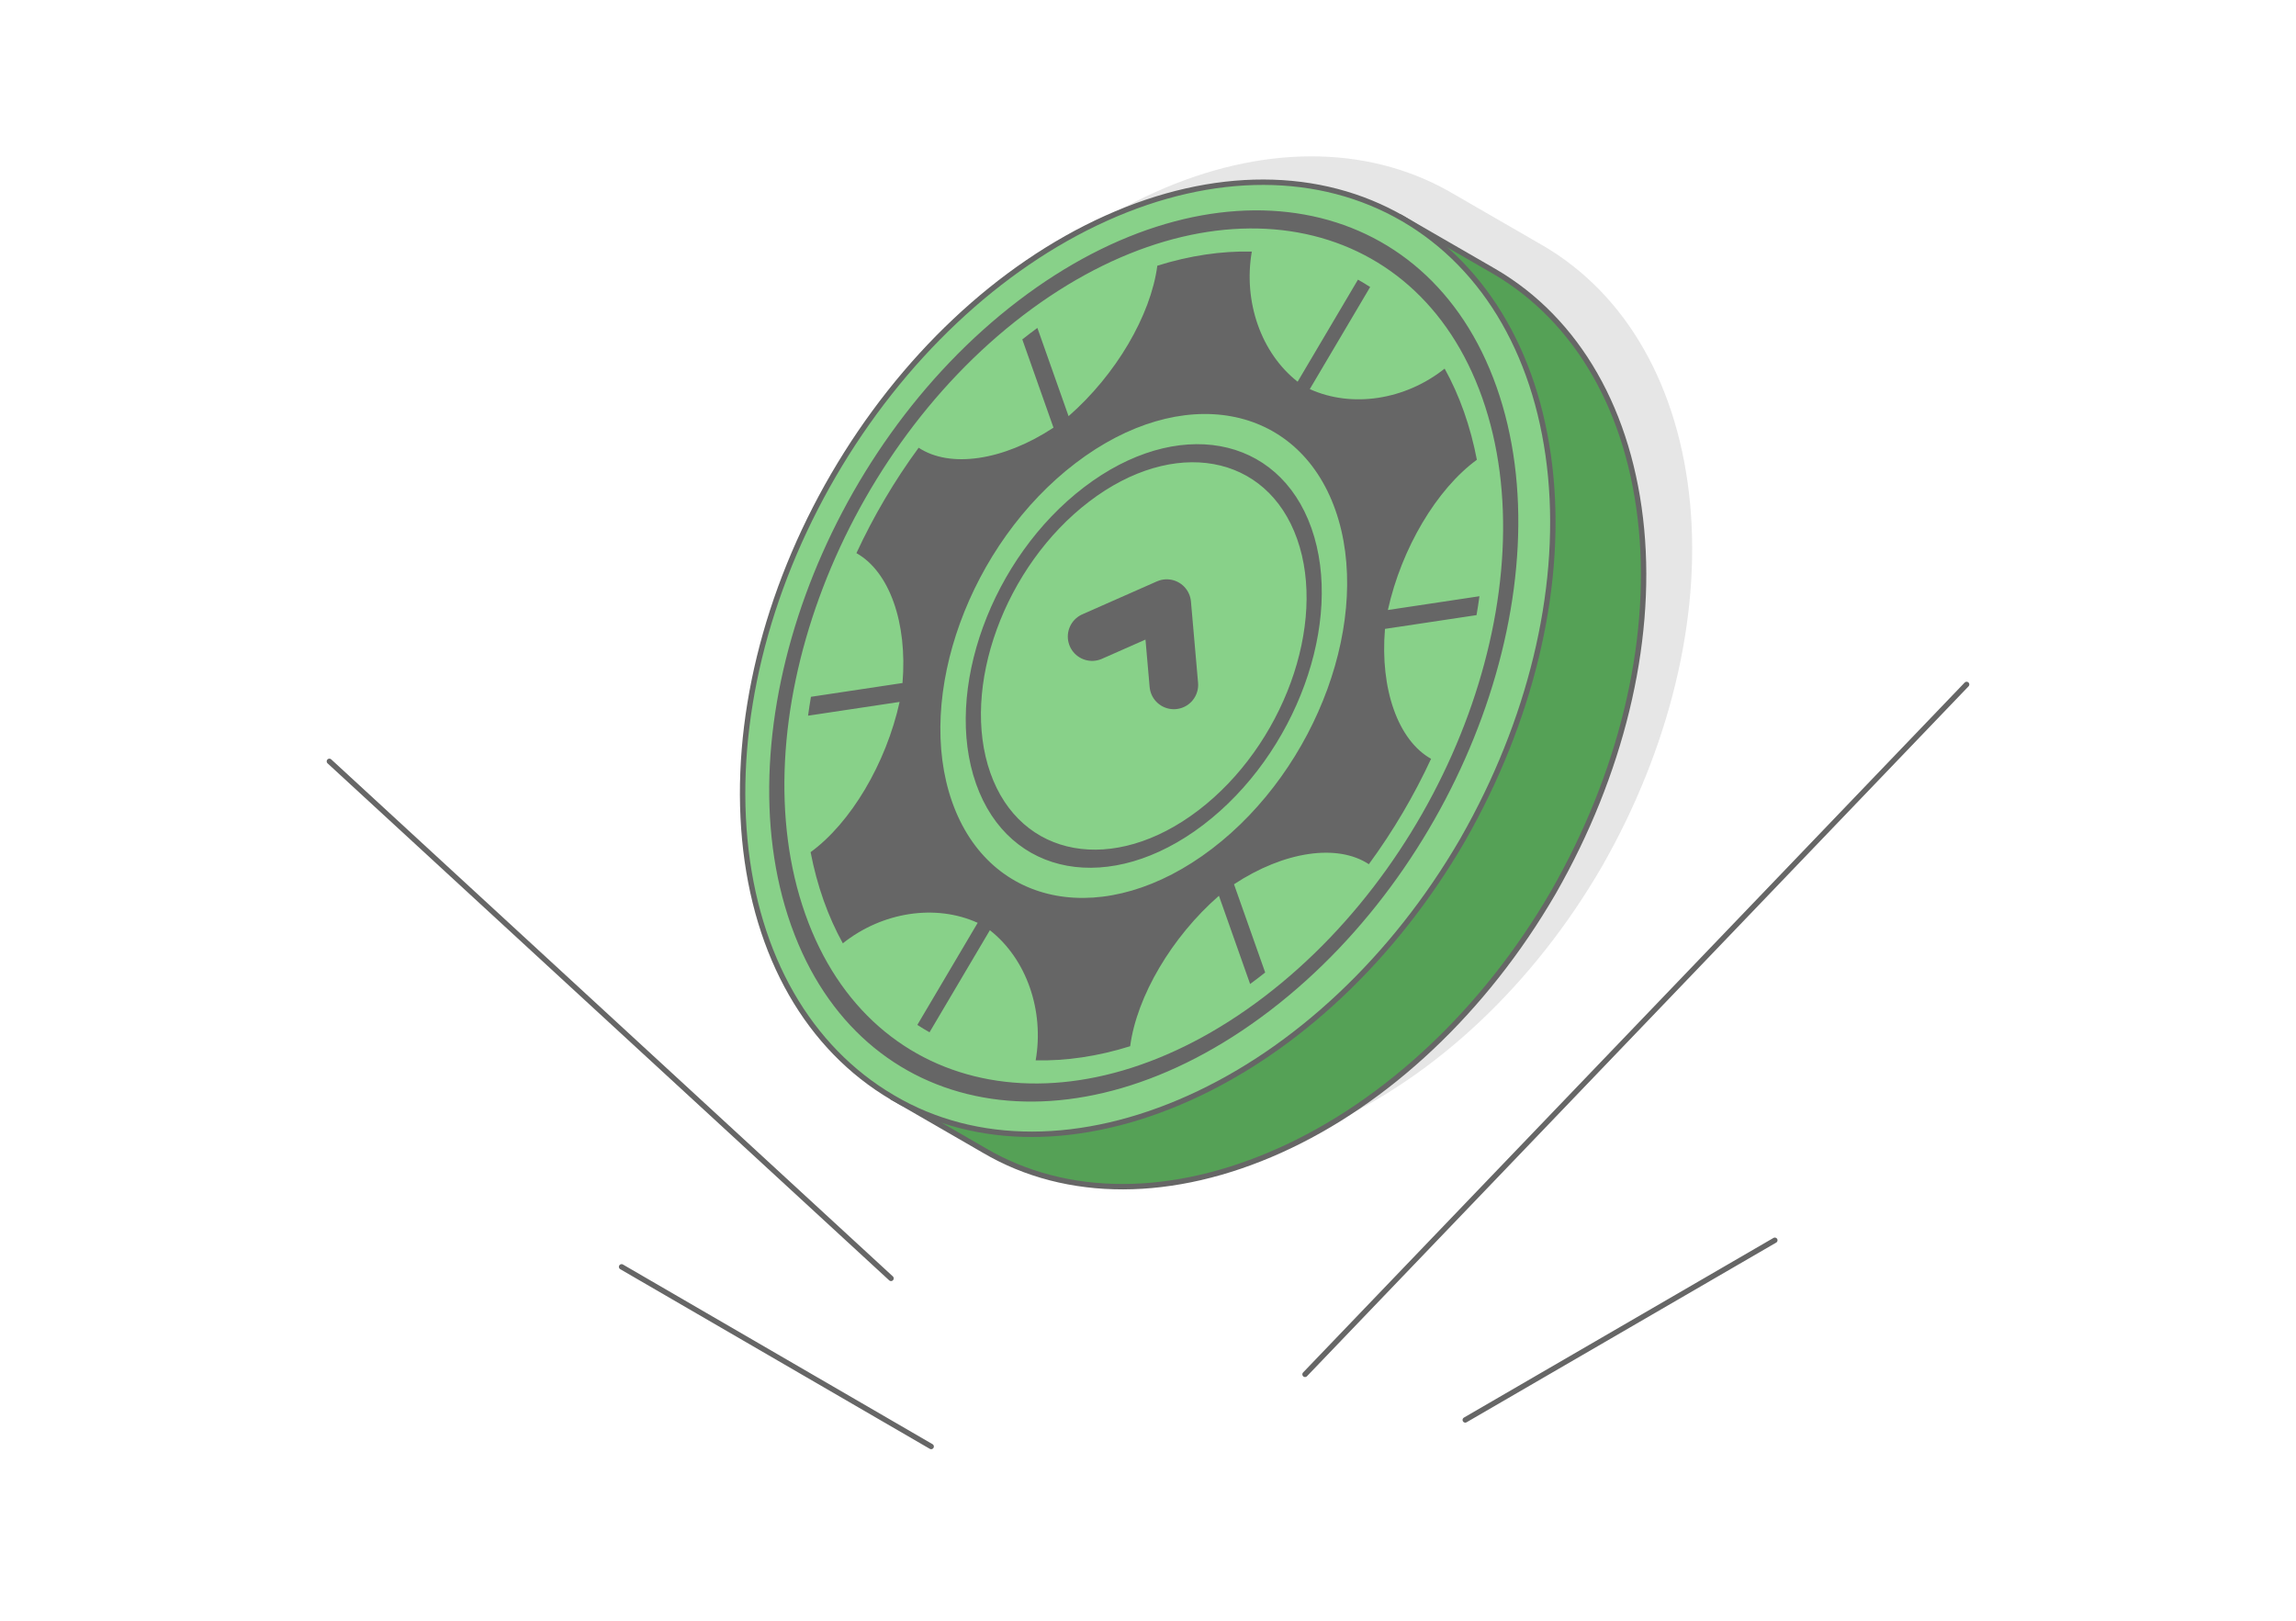<?xml version="1.0" encoding="UTF-8"?>
<!DOCTYPE svg PUBLIC "-//W3C//DTD SVG 1.1//EN" "http://www.w3.org/Graphics/SVG/1.1/DTD/svg11.dtd">
<!-- Creator: CorelDRAW 2020 (64-Bit) -->
<svg xmlns="http://www.w3.org/2000/svg" xml:space="preserve" width="425px" height="300px" version="1.1" style="shape-rendering:geometricPrecision; text-rendering:geometricPrecision; image-rendering:optimizeQuality; fill-rule:evenodd; clip-rule:evenodd"
viewBox="0 0 19848.9 14011"
 xmlns:xlink="http://www.w3.org/1999/xlink"
 xmlns:xodm="http://www.corel.com/coreldraw/odm/2003">
 <defs>
  <style type="text/css">
   <![CDATA[
    .str1 {stroke:#666666;stroke-width:420.3;stroke-linecap:round;stroke-linejoin:round;stroke-miterlimit:2.613}
    .str0 {stroke:#666666;stroke-width:46.7;stroke-linecap:round;stroke-linejoin:round;stroke-miterlimit:2.613}
    .fil1 {fill:none}
    .fil3 {fill:#55A156}
    .fil5 {fill:#666666}
    .fil4 {fill:#88D189}
    .fil2 {fill:#E6E6E6}
    .fil0 {fill:white}
   ]]>
  </style>
 </defs>
 <g id="Layer_x0020_1">
  <g id="_1898228502288">
   <rect class="fil0" width="19848.9" height="14011"/>
   <g>
    <path class="fil1 str0" d="M11282.1 11881l5719.2 -5964m-8951.4 6587.8l-2676.2 -1553.1m2329.1 99.6l-4855.2 -4469.5m9819.6 5693.3l2676.1 -1553.1"/>
   </g>
   <path class="fil2" d="M12525 1653.2l0.1 -0.1 23.6 13.6 3 1.7 1.3 0.8 783.3 452.2c723,420.6 1178.9,1218.2 1274.4,2229.9 94.7,1003.8 -182.9,2124.5 -756.7,3130.4l-9.9 17.4c-588,1010.3 -1431.6,1805.2 -2358.4,2222 -921.8,414.7 -1840.4,422.8 -2558.6,-0.1l-10.4 -6.1 -737.5 -425.8c-12.3,-6.9 -24.5,-13.9 -36.7,-21.1l-10.4 -6.1c-720,-424.1 -1178.3,-1218 -1273.8,-2229.3 -95.4,-1011 179.2,-2138.3 766.6,-3147.8 587.9,-1010.3 1431.7,-1805.2 2358.5,-2222.2 914.8,-411.6 1823.2,-414.4 2541.6,-9.4z"/>
   <path class="fil3 str0" d="M7989.6 4561.4c587.8,-1010.3 1431.6,-1805.2 2358.4,-2222.2 570.5,-256.7 1138.5,-354.3 1659.5,-293.3l97.6 -169.2 811.2 468.3c723.1,420.6 1179,1218.2 1274.4,2229.9 94.8,1003.8 -182.8,2124.5 -756.6,3130.4l-10 17.4c-587.9,1010.3 -1431.5,1805.2 -2358.3,2222.1 -921.8,414.6 -1840.4,422.7 -2558.7,-0.2l-10.4 -6.1 -784.5 -453 95.4 -165.3c-321.4,-426 -524.7,-975.6 -584.7,-1611.1 -95.3,-1010.9 179.3,-2138.2 766.7,-3147.7z"/>
   <path class="fil4 str0" d="M7205 4108.4c587.9,-1010.3 1431.7,-1805.2 2358.4,-2222.2 926.3,-416.7 1845.9,-414.4 2568.4,5.8 723,420.6 1178.9,1218.2 1274.4,2229.9 94.7,1003.9 -182.9,2124.6 -756.7,3130.4l-9.9 17.4c-588,1010.3 -1431.5,1805.2 -2358.4,2222.1 -921.8,414.7 -1840.4,422.8 -2558.6,-0.2l-10.4 -6.1c-720,-424 -1178.3,-1217.9 -1273.8,-2229.3 -95.4,-1011 179.2,-2138.2 766.6,-3147.8z"/>
   <path class="fil5" d="M8902.7 2883.7c21.8,-16.6 43.7,-32.8 65.5,-48.8l269.6 762.8c408.4,-356.5 710.5,-870.5 767.3,-1300.7 280.2,-87.8 555.2,-128.1 816.9,-122.3 -75.2,432.8 80.2,877.6 396,1125.1l521.7 -882.4c35.7,20 70.9,41.3 105.3,63.8l-521.8 882.5c364.4,165.3 824.7,94.4 1165.8,-177 63.7,114.8 119.7,239.1 167,372.9 47.2,133.7 84.2,272.6 111.6,415 -347.4,253.8 -651.8,765.9 -769.4,1298.8l791.6 -119.1c-7.3,54.3 -15.7,108.8 -25.2,163.3l-791.4 119.1c-43.9,521.7 114.3,964.2 398.5,1123.1 -147.3,317.8 -327.9,624.9 -538,911.1 -272.2,-179.5 -732.2,-112.1 -1165.7,173.4l269.6 762.8c-21.5,17.1 -43.1,33.9 -64.9,50.5 -21.8,16.6 -43.6,32.9 -65.4,48.9l-269.6 -762.8c-408.4,356.5 -710.7,870.5 -767.3,1300.7 -280.2,87.7 -555.2,128 -816.9,122.2 75.1,-432.8 -80.2,-877.5 -396,-1125l-521.7 882.4c-35.8,-20.1 -70.9,-41.4 -105.4,-63.9l521.7 -882.4c-364.3,-165.3 -824.6,-94.4 -1165.8,177.1 -63.6,-115 -119.5,-239.2 -166.9,-373 -47.2,-133.7 -84.3,-272.5 -111.7,-415 347.5,-253.7 651.9,-766 769.5,-1298.8l-791.5 119c7.4,-54.3 15.6,-108.7 25,-163.2l791.5 -119.2c43.9,-521.5 -114.3,-963.9 -398.3,-1122.9 147.3,-317.8 327.9,-625 537.9,-911.2 272.2,179.5 732.2,112.1 1165.7,-173.5l-269.6 -762.8c21.5,-16.9 43,-33.9 64.8,-50.5zm469.3 1327.8c400.4,-305.4 820.6,-418.4 1176.2,-354.5 355.4,64 646.6,305.2 789.1,708.2l0.9 2.7c141.4,402.6 107.9,890.1 -60.7,1353.3 -168.9,463.9 -473.6,903.5 -874,1208.8l-2.7 2.1c-399.6,303.8 -818.7,416.2 -1173.5,352.4 -355.5,-64.1 -646.6,-305.2 -789.1,-708.3 -142.5,-403.1 -109.2,-891.8 59.8,-1355.9 168.9,-463.9 473.6,-903.5 874,-1208.8zm1119.6 -199.5c-325.3,-58.6 -709.6,44.7 -1075.6,323.9 -366,279.1 -644.7,681.4 -799.3,1106.1 -154.6,424.6 -185.1,871.5 -54.9,1240 130.2,368.4 396.7,588.9 722.2,647.4 325.3,58.6 709.5,-44.7 1075.6,-323.9l0.7 -0.5c365.6,-279.1 644,-681.1 798.6,-1105.6 154.5,-424.4 185,-871.4 54.7,-1239.8 -130.3,-368.6 -396.6,-589.1 -722,-647.6zm-1689 -1411.7c842.3,-642.3 1726.4,-880.2 2474.6,-745.4 748.1,134.6 1360.7,642 1660.4,1490 299.7,847.9 229.7,1876 -125.9,2852.4 -353.7,971.5 -990.2,1892.3 -1826.4,2534.3l-12.4 9.5c-842.3,642.4 -1726.3,880.2 -2474.6,745.6 -744.5,-134.1 -1354.6,-637.2 -1655.9,-1477.7l-4.5 -12.4c-299.7,-847.9 -229.7,-1875.9 125.8,-2852.4 355.6,-976.3 996.6,-1901.5 1838.9,-2543.9zm2417.9 -590.5c-717.9,-129.2 -1566,99 -2374,715.1 -807.9,616.1 -1422.9,1503.9 -1764.1,2441 -340.9,936.3 -408.3,1922 -121.4,2735l0.6 1.6c287.4,813.3 875.3,1299.9 1593.4,1429.2 717.5,129.2 1565,-98.7 2372.5,-714l1.4 -1.1c808,-616.2 1423,-1503.9 1764.2,-2441 341.1,-936.9 408.3,-1923.1 120.9,-2736.5 -287.5,-813.4 -875.4,-1300 -1593.5,-1429.3zm-1922 1993.6c914.7,-697.5 1920,-516.5 2245.4,404.4 325.4,920.8 -152.2,2232.7 -1066.9,2930.3 -914.6,697.4 -1919.9,516.4 -2245.4,-404.4 -325.4,-920.8 152.2,-2232.7 1066.9,-2930.3z"/>
   <polyline class="fil1 str1" points="9441.3,5503.1 10086.4,5218.2 10147.9,5920.8 "/>
  </g>
 </g>
</svg>
